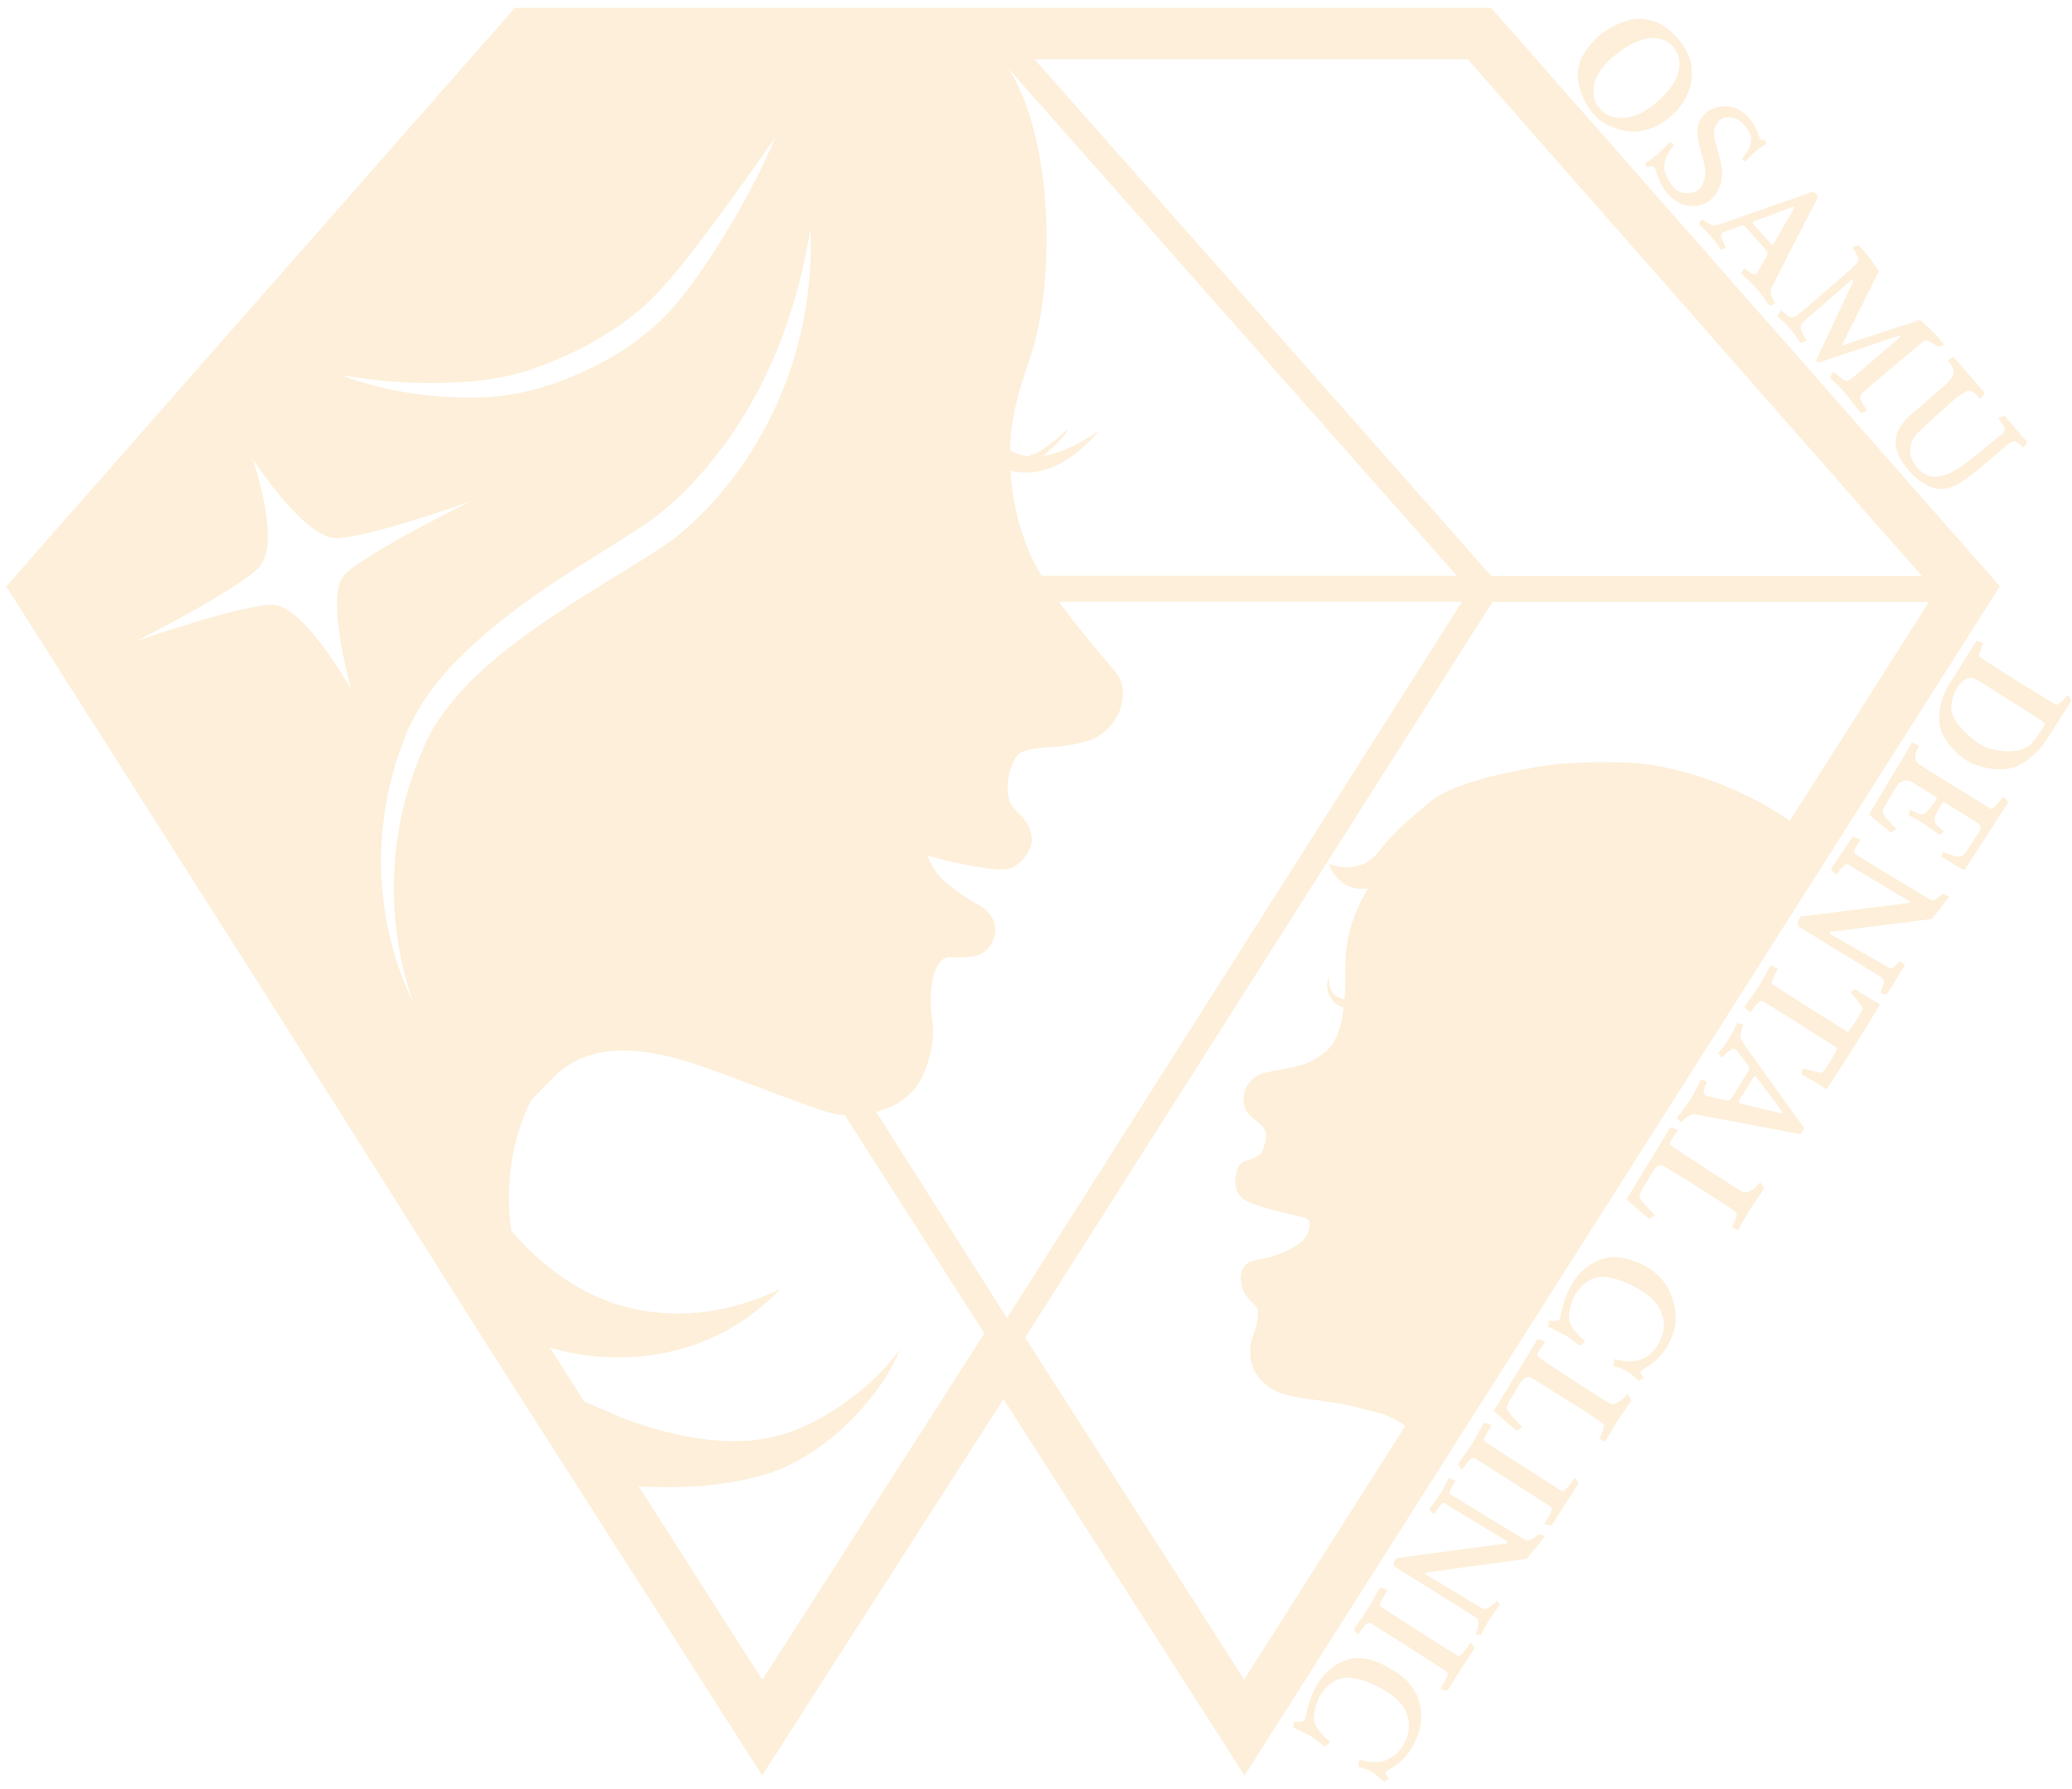 <svg width="161" height="139" viewBox="0 0 161 139" fill="none" xmlns="http://www.w3.org/2000/svg">
<g clip-path="url(#clip0_65_2360)">
<path d="M115.855 0.604H40.015L0.485 45.554L20.415 76.894L38.235 105.094L59.225 137.914L77.975 108.684L96.705 137.924L155.395 45.544L115.855 0.604ZM149.355 44.755H115.885L80.385 4.604H114.045L149.345 44.755H149.355ZM65.575 109.034C63.915 110.174 62.115 111.114 60.275 111.574C58.485 112.024 56.525 112.054 54.605 111.784C52.685 111.544 50.775 111.024 48.975 110.374C48.525 110.214 48.085 110.034 47.655 109.844L46.295 109.264C45.995 109.134 45.695 109.004 45.395 108.874L42.725 104.694C44.385 105.154 46.095 105.434 47.805 105.444C50.305 105.474 52.755 105.024 54.945 104.084C57.145 103.164 59.065 101.784 60.615 100.144C58.585 101.124 56.465 101.734 54.375 101.954C53.335 102.064 52.295 102.074 51.285 101.974C50.775 101.934 50.285 101.894 49.785 101.784L49.055 101.644L48.335 101.444C46.435 100.904 44.695 99.995 43.145 98.825C41.875 97.874 40.685 96.745 39.725 95.575C39.205 92.105 39.815 88.254 41.285 85.465C41.635 85.085 41.955 84.764 42.215 84.504C42.395 84.325 42.545 84.174 42.655 84.055C45.265 81.135 49.155 80.835 55.265 83.094C56.495 83.555 57.675 83.995 58.755 84.394C62.055 85.635 64.435 86.525 65.145 86.585C65.275 86.594 65.435 86.605 65.625 86.615L76.495 103.584L59.235 130.494L49.615 115.454C51.265 115.564 52.905 115.554 54.545 115.424C55.655 115.324 56.765 115.184 57.875 114.944C58.975 114.714 60.095 114.394 61.135 113.904C63.205 112.924 64.935 111.564 66.425 110.014C67.905 108.464 69.175 106.704 69.955 104.754C68.775 106.474 67.215 107.864 65.565 109.024L65.575 109.034ZM58.085 35.544C57.225 36.864 56.235 38.105 55.155 39.275C54.615 39.855 54.045 40.414 53.445 40.944C52.865 41.484 52.175 41.995 51.535 42.434C48.915 44.175 46.285 45.654 43.765 47.334C41.245 48.984 38.795 50.734 36.695 52.815C35.655 53.855 34.685 54.965 33.915 56.184C33.515 56.794 33.195 57.414 32.905 58.094C32.635 58.785 32.315 59.455 32.105 60.175C30.115 65.775 30.095 72.105 32.105 77.885C29.415 72.385 28.855 65.745 30.635 59.705C30.825 58.944 31.125 58.215 31.385 57.465C31.665 56.715 32.025 55.974 32.425 55.275C33.235 53.874 34.235 52.614 35.335 51.474C37.535 49.194 40.035 47.294 42.585 45.554C45.145 43.825 47.825 42.285 50.285 40.614C52.645 38.995 54.665 36.755 56.405 34.385C59.895 29.584 61.985 23.834 62.975 17.785C63.245 23.915 61.575 30.274 58.075 35.544H58.085ZM27.275 53.544C27.275 53.544 23.625 47.014 21.185 46.984C18.735 46.955 10.575 49.815 10.575 49.815C10.575 49.815 17.995 46.075 20.035 44.164C21.995 42.334 19.615 35.635 19.615 35.635C19.615 35.635 23.365 41.385 25.815 41.775C27.785 42.084 36.555 38.955 36.555 38.955C36.555 38.955 28.225 43.044 26.735 44.684C25.245 46.325 27.285 53.544 27.285 53.544H27.275ZM26.445 29.125C29.945 29.744 33.505 29.915 36.955 29.595C38.685 29.424 40.355 29.064 41.945 28.465C43.555 27.845 45.135 27.134 46.605 26.255C48.075 25.375 49.465 24.375 50.665 23.184C51.865 22.024 52.945 20.595 54.035 19.224C56.185 16.434 58.235 13.544 60.275 10.614C58.885 13.905 57.135 17.035 55.165 20.035C54.175 21.544 53.135 22.974 51.865 24.375C50.555 25.704 49.085 26.845 47.485 27.765C45.885 28.674 44.205 29.434 42.465 29.974C40.705 30.564 38.845 30.845 37.035 30.884C33.395 30.945 29.785 30.384 26.445 29.125ZM78.255 102.404L68.075 86.374C69.225 86.085 70.435 85.484 71.285 84.294C71.815 83.544 72.795 81.254 72.405 78.995C72.205 77.805 72.265 75.635 73.045 74.734C73.265 74.475 73.525 74.344 73.835 74.365H73.915C75.275 74.404 76.815 74.454 77.265 72.734C77.665 71.225 76.275 70.394 75.835 70.174C75.335 69.924 74.325 69.234 73.615 68.654C72.695 67.904 72.305 67.064 72.055 66.475C72.245 66.514 72.475 66.575 72.725 66.644C73.415 66.825 74.355 67.064 75.565 67.275C77.505 67.615 78.145 67.585 78.525 67.445C79.595 67.044 80.265 65.734 80.175 65.085C80.035 64.064 79.525 63.544 79.075 63.094C78.765 62.785 78.505 62.514 78.405 62.124C77.975 60.434 78.855 58.614 79.345 58.434C80.115 58.145 80.785 58.094 81.555 58.044C82.345 57.995 83.235 57.925 84.415 57.584C85.715 57.205 86.715 56.205 87.095 54.925C87.405 53.895 87.255 52.885 86.685 52.215L86.255 51.705C85.005 50.224 83.535 48.484 82.285 46.745H113.605L78.245 102.394L78.255 102.404ZM80.945 44.755C80.945 44.755 80.925 44.724 80.915 44.715C80.045 43.264 78.935 40.815 78.575 37.364C78.545 37.084 78.535 36.825 78.515 36.554C79.205 36.724 79.915 36.764 80.585 36.635C81.615 36.455 82.525 35.984 83.305 35.425C84.095 34.864 84.775 34.194 85.385 33.474C84.605 33.995 83.795 34.474 82.975 34.834C82.335 35.114 81.685 35.325 81.035 35.414C81.775 34.904 83.035 33.505 82.955 33.385C82.875 33.245 81.525 34.955 79.885 35.444C79.385 35.385 78.915 35.234 78.485 34.995C78.535 32.294 79.205 30.285 79.955 28.044L80.125 27.524C81.785 22.575 82.055 11.954 78.715 5.904C78.645 5.784 78.485 5.534 78.305 5.264L113.205 44.734H80.945V44.755ZM96.685 130.494L79.655 103.914L115.975 46.755H149.885L139.075 63.764C134.835 60.825 129.695 59.355 126.525 59.245C124.945 59.194 123.185 59.184 121.425 59.334C121.385 59.334 121.345 59.334 121.305 59.334C121.215 59.334 120.975 59.364 120.655 59.404C119.975 59.484 119.305 59.584 118.645 59.724C116.155 60.175 112.635 61.025 111.125 62.275C109.295 63.804 108.245 64.725 107.255 66.014C105.455 68.365 103.195 66.904 103.285 67.174C103.365 67.415 104.085 69.215 106.085 69.025C106.165 69.025 106.235 69.014 106.305 69.004C105.465 70.404 104.675 72.215 104.565 74.344C104.545 74.624 104.545 74.995 104.545 75.404C104.545 76.064 104.535 76.855 104.475 77.635C104.355 77.615 104.245 77.585 104.135 77.544C103.935 77.465 103.755 77.335 103.605 77.165C103.305 76.825 103.195 76.305 103.305 75.805C103.075 76.254 103.045 76.844 103.305 77.355C103.425 77.615 103.625 77.835 103.865 78.004C104.035 78.124 104.205 78.204 104.405 78.275C104.325 78.945 104.205 79.605 103.995 80.174C103.645 81.105 103.385 81.434 102.565 82.034C101.655 82.704 100.585 82.904 99.455 83.105C99.065 83.174 98.665 83.254 98.265 83.344C97.515 83.514 96.475 84.294 96.645 85.715C96.725 86.365 97.185 86.725 97.585 87.044C98.165 87.495 98.625 87.855 98.225 89.014C98.085 89.745 97.625 89.904 97.125 90.064C96.735 90.195 96.325 90.335 96.175 90.764C95.855 91.665 95.935 92.385 96.395 92.924C96.695 93.424 98.135 93.835 100.685 94.434C100.955 94.495 101.185 94.555 101.365 94.594C101.585 94.644 101.715 94.784 101.755 94.995C101.845 95.495 101.485 96.225 100.955 96.605C99.735 97.475 98.385 97.745 97.655 97.885C97.455 97.924 97.295 97.954 97.195 97.995C96.905 98.105 96.665 98.335 96.535 98.644C96.345 99.085 96.375 99.644 96.605 100.224C96.815 100.734 97.145 101.044 97.385 101.264C97.555 101.424 97.695 101.544 97.705 101.664C97.825 102.504 97.605 103.104 97.415 103.634C97.285 103.984 97.175 104.314 97.155 104.674C97.125 105.344 97.085 106.604 98.555 107.724C99.425 108.384 100.775 108.564 102.345 108.774C103.335 108.904 104.455 109.054 105.565 109.354C105.725 109.394 105.885 109.434 106.055 109.484C107.175 109.764 108.145 109.964 109.195 110.774L96.695 130.444L96.685 130.494Z" fill="#F39800" fill-opacity="0.15"/>
<path d="M125.145 9.804C125.625 10.014 126.155 10.174 126.665 10.214C127.185 10.254 127.705 10.174 128.255 9.984C128.795 9.794 129.335 9.464 129.855 9.014C130.325 8.604 130.685 8.164 130.945 7.674C131.205 7.194 131.385 6.674 131.435 6.174C131.475 5.674 131.485 5.114 131.315 4.624C131.145 4.124 130.835 3.514 130.455 3.074C130.065 2.624 129.395 2.054 128.915 1.814C128.435 1.574 127.855 1.464 127.455 1.454C126.265 1.414 124.785 2.314 124.325 2.714C123.255 3.644 122.675 4.614 122.605 5.624C122.535 6.634 123.025 7.954 123.855 8.904C124.235 9.344 124.715 9.624 125.145 9.824V9.804ZM125.565 4.234C127.525 2.664 128.655 2.944 129.025 3.034C129.395 3.134 129.675 3.254 129.955 3.584C130.265 3.934 130.435 4.304 130.485 4.684C130.535 5.064 130.635 6.294 128.765 7.914C126.895 9.534 125.635 9.164 125.285 9.074C124.935 8.984 124.625 8.784 124.365 8.494C124.035 8.114 123.895 7.834 123.845 7.444C123.785 7.064 123.595 5.794 125.565 4.224V4.234Z" fill="#F39800" fill-opacity="0.15"/>
<path d="M132.505 13.414C132.465 14.164 132.175 14.604 131.935 14.774C131.605 15.014 130.555 15.274 129.955 14.444C129.445 13.734 129.305 13.364 129.315 12.944C129.315 12.674 129.395 12.404 129.515 12.134C129.635 11.864 129.805 11.594 130.015 11.344C130.045 11.304 130.065 11.254 130.015 11.194C129.995 11.164 129.745 11.034 129.715 11.074C129.565 11.244 128.965 11.834 128.805 11.974C128.645 12.114 127.995 12.584 127.845 12.684C127.825 12.704 127.905 12.944 127.945 12.964C127.985 12.984 128.035 12.984 128.085 12.964C128.205 12.924 128.305 12.904 128.385 12.924C128.465 12.944 128.525 12.974 128.555 13.014C128.595 13.054 128.615 13.094 128.625 13.134C128.635 13.174 128.655 13.214 128.665 13.254C128.715 13.514 129.045 14.284 129.345 14.764C130.025 15.664 130.735 15.904 131.055 15.964C131.405 16.024 132.255 16.104 132.945 15.494C133.555 14.964 133.785 14.234 133.815 13.574C133.845 12.874 133.345 11.234 133.285 11.034C133.225 10.834 132.995 9.944 133.595 9.374C134.035 8.964 134.735 9.094 135.075 9.304C135.325 9.454 136.165 10.284 136.085 10.864C136.055 11.054 136.025 11.264 135.915 11.484C135.805 11.704 135.575 12.074 135.355 12.364C135.335 12.394 135.645 12.544 135.665 12.524C135.825 12.364 136.095 12.024 136.375 11.794C136.615 11.594 136.885 11.374 137.225 11.184C137.255 11.164 137.165 10.844 137.125 10.854C137.045 10.874 136.845 10.894 136.775 10.814C136.735 10.764 136.475 9.924 136.055 9.364C135.725 8.884 135.205 8.444 134.465 8.294C133.665 8.134 132.905 8.464 132.615 8.714C132.325 8.964 132.125 9.224 132.025 9.484C131.695 10.344 132.135 11.694 132.225 11.974C132.285 12.184 132.515 12.954 132.495 13.394L132.505 13.414Z" fill="#F39800" fill-opacity="0.15"/>
<path d="M132.975 17.465C132.865 17.424 132.245 17.044 132.245 17.044C132.205 17.015 131.985 17.395 132.015 17.424C132.165 17.595 132.535 17.915 132.935 18.355C133.335 18.794 133.655 19.314 133.715 19.384C133.755 19.424 134.155 19.274 134.115 19.235C134.065 19.134 133.715 18.424 133.715 18.334C133.715 18.095 133.985 18.024 134.115 17.974L135.245 17.544C135.335 17.515 135.415 17.505 135.475 17.524C135.535 17.535 135.595 17.584 135.675 17.674L137.145 19.314C137.245 19.434 137.305 19.524 137.335 19.595C137.355 19.665 137.335 19.744 137.285 19.845C137.135 20.134 136.715 20.934 136.535 21.195C136.385 21.325 136.265 21.325 136.135 21.265C136.005 21.215 135.795 21.044 135.595 20.855C135.555 20.814 135.255 21.195 135.285 21.235C135.465 21.445 135.985 21.834 136.515 22.445C137.045 23.055 137.415 23.654 137.495 23.755C137.525 23.785 137.945 23.595 137.925 23.555C137.875 23.454 137.505 22.845 137.595 22.505C137.635 22.355 140.995 15.794 141.255 15.315C141.255 15.225 140.955 14.854 140.885 14.884L133.925 17.325C133.705 17.395 133.195 17.564 132.975 17.494V17.465ZM136.355 17.165L139.335 16.055C139.335 16.055 139.455 16.084 139.435 16.125L137.865 18.855C137.815 18.945 137.765 18.985 137.715 18.985C137.665 18.985 137.595 18.934 137.525 18.855L136.275 17.454C136.215 17.384 136.185 17.334 136.195 17.285C136.195 17.235 136.255 17.195 136.355 17.165Z" fill="#F39800" fill-opacity="0.15"/>
<path d="M143.825 20.904L140.035 24.194C139.815 24.384 139.465 24.684 139.155 24.654C138.975 24.634 138.585 24.264 138.405 24.114C138.365 24.084 138.115 24.574 138.145 24.604C138.255 24.724 138.565 24.934 139.045 25.464C139.525 25.994 139.765 26.484 139.885 26.614C139.915 26.654 140.395 26.464 140.375 26.434C140.275 26.284 139.985 25.794 139.925 25.544C139.835 25.174 140.255 24.884 140.465 24.694L143.855 21.754C143.915 21.684 144.045 21.784 143.985 21.884C143.985 21.884 141.155 27.914 141.145 27.944C141.115 28.054 141.185 28.164 141.325 28.164C141.365 28.164 147.535 26.074 147.535 26.074C147.665 26.044 147.715 26.104 147.645 26.184C147.645 26.184 143.905 29.414 143.775 29.484C143.645 29.564 143.515 29.594 143.405 29.584C143.285 29.574 142.675 29.064 142.495 28.894C142.455 28.864 142.185 29.304 142.215 29.344C142.385 29.544 143.045 30.114 143.485 30.664C143.915 31.214 144.385 31.844 144.585 32.074C144.625 32.124 145.075 31.924 145.055 31.884C144.915 31.684 144.535 31.014 144.545 30.904C144.545 30.784 144.595 30.664 144.695 30.544C144.785 30.424 149.495 26.424 149.625 26.414C149.755 26.394 150.315 26.744 150.535 26.914C150.565 26.944 151.025 26.834 151.045 26.794C151.065 26.754 150.515 26.074 150.065 25.654C149.595 25.214 149.195 24.834 149.165 24.854L143.175 26.834C143.115 26.834 143.115 26.834 143.135 26.784L145.995 21.084C145.995 21.084 145.615 20.524 145.315 20.094C145.015 19.674 144.485 19.114 144.435 19.064C144.405 19.024 143.925 19.214 143.955 19.254C144.085 19.394 144.395 19.984 144.415 20.204C144.435 20.344 144.015 20.714 143.825 20.874V20.904Z" fill="#F39800" fill-opacity="0.15"/>
<path d="M147.295 34.284C147.265 35.324 148.025 36.204 148.385 36.624C148.775 37.064 149.785 37.954 150.735 37.984C151.735 38.014 152.535 37.364 153.085 36.974C153.625 36.584 155.665 34.804 156.175 34.404C156.375 34.244 156.585 34.244 156.715 34.334C156.785 34.374 157.085 34.674 157.195 34.774C157.225 34.814 157.535 34.344 157.505 34.304C157.335 34.114 157.015 33.764 156.615 33.294C156.215 32.824 155.905 32.464 155.785 32.324C155.755 32.284 155.255 32.464 155.285 32.494C155.365 32.614 155.705 33.114 155.725 33.194C155.745 33.264 155.835 33.494 155.565 33.704C155.485 33.774 153.055 35.784 152.405 36.224C151.755 36.664 150.155 37.704 149.015 36.374C147.875 35.044 148.675 34.084 148.845 33.814C149.015 33.544 151.965 30.934 151.965 30.934C152.175 30.754 152.785 30.374 152.925 30.354C153.125 30.334 153.325 30.454 153.335 30.464C153.475 30.544 153.715 30.804 153.885 30.974C153.915 31.004 154.225 30.534 154.185 30.494C154.075 30.364 153.535 29.734 153.025 29.144C152.515 28.554 151.995 27.964 151.825 27.764C151.795 27.724 151.335 27.964 151.365 27.994C151.515 28.194 151.695 28.484 151.755 28.644C151.805 28.794 151.805 28.934 151.785 29.074C151.735 29.344 151.295 29.764 151.105 29.934L148.565 32.144C148.145 32.504 147.335 33.244 147.295 34.294V34.284Z" fill="#F39800" fill-opacity="0.15"/>
<path d="M160.655 54.015C160.505 54.225 160.015 54.715 159.795 54.765C159.735 54.775 153.805 51.105 153.785 50.985C153.765 50.865 154.005 50.185 154.085 49.995C154.115 49.935 153.575 49.755 153.555 49.805C153.475 49.955 151.735 52.715 151.525 53.035C150.675 54.445 150.615 55.545 150.705 56.235C150.895 57.565 152.175 58.655 152.765 59.045C153.755 59.705 155.285 59.875 156.165 59.685C157.335 59.435 158.425 58.385 159.025 57.475C159.575 56.635 160.865 54.565 160.935 54.445C160.965 54.395 160.685 53.975 160.655 54.015ZM157.655 57.935C156.595 58.705 154.535 58.335 153.635 57.685C152.735 57.035 151.955 56.145 151.775 55.655C151.645 55.295 151.435 54.715 151.975 53.605C152.295 52.935 152.965 52.425 153.515 52.755C153.725 52.885 154.025 53.045 154.375 53.275L158.405 55.825C158.675 56.005 158.935 56.165 158.905 56.265C158.875 56.345 158.065 57.645 157.655 57.945V57.935Z" fill="#F39800" fill-opacity="0.15"/>
<path d="M155.645 61.905C155.585 61.975 154.845 62.905 154.715 62.845C154.595 62.785 149.095 59.395 149.005 59.285C148.735 58.975 148.815 58.665 148.855 58.515C148.895 58.365 149.035 58.145 149.115 57.965C149.135 57.915 148.575 57.635 148.545 57.685C148.425 57.905 148.295 58.145 148.145 58.405C147.995 58.675 145.245 63.215 145.235 63.255C145.235 63.295 146.625 64.445 146.905 64.665C146.935 64.695 147.375 64.415 147.345 64.385C147.155 64.225 146.565 63.565 146.485 63.455C146.185 63.055 146.365 62.785 146.485 62.585C146.535 62.505 147.305 61.135 147.455 60.955C147.775 60.555 148.255 60.605 148.465 60.695C148.665 60.785 150.355 61.865 150.355 61.865C150.435 61.915 150.555 62.015 150.445 62.145C150.235 62.475 149.715 63.085 149.505 63.215C149.385 63.295 149.235 63.265 149.085 63.215C148.935 63.165 148.675 63.005 148.455 62.895C148.415 62.875 148.275 63.315 148.315 63.335C148.435 63.415 149.085 63.685 149.565 64.035C150.045 64.375 150.585 64.775 150.695 64.845C150.735 64.865 151.085 64.605 151.045 64.575C150.875 64.435 150.605 64.225 150.505 64.115C150.405 64.005 150.365 63.875 150.335 63.735C150.265 63.425 150.685 62.745 150.895 62.415C150.985 62.265 151.115 62.335 151.215 62.405C151.215 62.405 153.675 63.925 153.765 64.005C153.855 64.085 153.975 64.285 153.825 64.555C153.765 64.675 152.815 66.095 152.715 66.245C152.555 66.465 152.315 66.645 151.845 66.495C151.655 66.435 151.285 66.295 150.985 66.175C150.945 66.165 150.865 66.555 150.895 66.575C151.035 66.665 152.585 67.635 152.645 67.585C152.685 67.545 155.885 62.575 156.035 62.345C156.055 62.305 155.685 61.855 155.655 61.895L155.645 61.905Z" fill="#F39800" fill-opacity="0.15"/>
<path d="M150.035 69.905C149.925 69.865 144.225 66.445 144.115 66.295C143.955 66.085 144.455 65.425 144.555 65.235C144.575 65.185 143.955 64.985 143.935 65.025C143.845 65.165 142.365 67.345 142.265 67.505C142.235 67.545 142.645 67.965 142.675 67.925C142.795 67.775 143.345 67.065 143.565 67.145C143.685 67.185 148.425 70.055 148.425 70.055C148.485 70.085 148.435 70.125 148.405 70.135L139.985 71.195C139.805 71.185 139.615 71.795 139.715 71.945C139.715 71.945 146.055 75.835 146.145 75.895C146.365 76.065 146.415 76.225 146.365 76.425C146.355 76.495 146.105 77.055 146.125 77.105C146.145 77.145 146.555 77.305 146.575 77.265C146.715 77.035 147.005 76.675 147.305 76.115C147.615 75.555 147.905 75.145 148.015 74.985C148.035 74.945 147.595 74.655 147.565 74.695C147.475 74.815 147.085 75.305 146.895 75.235C146.815 75.205 142.185 72.545 142.185 72.545C142.145 72.515 142.185 72.385 142.215 72.385L150.085 71.395C150.135 71.395 151.445 69.675 151.445 69.675C151.475 69.635 150.925 69.395 150.905 69.425C150.775 69.595 150.335 70.025 150.025 69.915L150.035 69.905Z" fill="#F39800" fill-opacity="0.15"/>
<path d="M143.805 77.114C144.055 77.344 144.665 78.134 144.745 78.294C144.815 78.424 143.675 80.244 143.555 80.164C143.255 79.974 138.105 76.734 137.715 76.474C137.515 76.344 138.015 75.504 138.135 75.264C138.155 75.224 137.595 74.974 137.565 75.014C137.415 75.244 137.025 76.054 136.625 76.684C136.305 77.184 135.725 77.924 135.545 78.204C135.515 78.254 135.995 78.684 136.025 78.644C136.185 78.434 136.635 77.654 136.945 77.774C137.205 77.874 142.695 81.344 142.755 81.424C142.815 81.514 141.755 83.264 141.575 83.314C141.395 83.364 140.445 83.114 140.135 82.984C140.085 82.964 139.945 83.414 139.975 83.434C140.125 83.514 141.835 84.544 141.905 84.614C141.985 84.664 146.145 78.054 146.065 78.004C145.775 77.874 144.385 77.024 144.145 76.834C144.115 76.814 143.765 77.104 143.795 77.134L143.805 77.114Z" fill="#F39800" fill-opacity="0.15"/>
<path d="M135.235 80.465C135.235 80.345 135.445 79.615 135.445 79.615C135.465 79.565 135.025 79.455 134.995 79.495C134.865 79.695 134.665 80.165 134.345 80.695C134.025 81.225 133.595 81.695 133.545 81.775C133.515 81.825 133.785 82.185 133.815 82.135C133.905 82.055 134.505 81.495 134.595 81.475C134.835 81.415 134.985 81.655 135.075 81.765L135.835 82.765C135.895 82.855 135.925 82.925 135.925 82.985C135.925 83.045 135.895 83.125 135.835 83.225L134.635 85.175C134.545 85.305 134.475 85.395 134.415 85.445C134.355 85.485 134.265 85.495 134.145 85.475C133.815 85.415 132.895 85.225 132.575 85.115C132.395 84.995 132.365 84.885 132.385 84.735C132.405 84.585 132.505 84.335 132.635 84.075C132.665 84.015 132.195 83.825 132.165 83.875C132.015 84.115 131.775 84.755 131.315 85.455C130.855 86.165 130.375 86.715 130.305 86.825C130.285 86.865 130.605 87.225 130.635 87.195C130.715 87.115 131.225 86.565 131.585 86.555C131.745 86.555 139.275 87.985 139.845 88.095C139.945 88.075 140.215 87.665 140.165 87.605L135.685 81.375C135.545 81.185 135.225 80.715 135.235 80.475V80.465ZM136.355 83.615C136.355 83.615 136.455 83.645 136.525 83.735L138.505 86.385C138.505 86.385 138.505 86.515 138.465 86.505L135.275 85.735C135.165 85.715 135.115 85.675 135.105 85.625C135.105 85.565 135.125 85.495 135.185 85.395L136.215 83.745C136.265 83.665 136.315 83.625 136.365 83.615H136.355Z" fill="#F39800" fill-opacity="0.15"/>
<path d="M136.755 91.855C136.605 92.065 135.915 92.825 135.385 92.585C135.215 92.515 130.085 89.215 129.805 88.945C129.605 88.754 130.245 88.034 130.355 87.805C130.375 87.754 129.805 87.545 129.775 87.595C129.635 87.855 126.395 93.125 126.385 93.165C126.385 93.205 127.875 94.465 128.145 94.685C128.175 94.715 128.615 94.415 128.585 94.385C128.325 94.115 127.625 93.465 127.415 93.045C127.285 92.795 127.725 92.205 128.055 91.635C128.365 91.085 128.755 90.295 129.275 90.585C129.735 90.845 134.535 93.825 134.865 94.145C135.115 94.395 134.695 95.055 134.575 95.285C134.555 95.325 135.035 95.575 135.055 95.535C135.145 95.395 135.905 94.055 135.995 93.915C136.155 93.665 136.915 92.595 137.055 92.365C137.085 92.325 136.785 91.805 136.755 91.845V91.855Z" fill="#F39800" fill-opacity="0.15"/>
<path d="M127.895 98.374C126.805 97.814 125.795 97.524 124.795 97.724C123.795 97.934 122.695 98.654 121.995 100.024C121.375 101.224 121.265 102.404 121.175 102.494C121.115 102.554 120.825 102.694 120.375 102.584C120.335 102.564 120.285 103.044 120.325 103.074C120.615 103.234 120.985 103.384 121.565 103.694C122.145 104.004 122.575 104.424 122.705 104.534C122.725 104.554 123.205 104.214 123.155 104.174C122.835 103.894 121.855 103.094 121.905 102.284C121.935 101.764 122.145 100.944 122.485 100.434C122.775 100.004 123.475 99.134 124.645 99.194C125.445 99.244 126.425 99.614 127.245 100.084C128.015 100.534 128.775 101.104 129.075 101.914C129.215 102.314 129.585 103.114 128.855 104.414C128.505 105.034 128.015 105.414 127.465 105.624C126.915 105.834 126.225 105.804 125.485 105.574C125.445 105.554 125.325 106.084 125.355 106.104C125.585 106.214 126.055 106.274 126.485 106.564C126.915 106.854 127.325 107.274 127.355 107.254C127.385 107.234 127.665 107.084 127.745 107.024C127.785 106.994 127.375 106.754 127.495 106.544C127.625 106.314 128.455 106.074 129.205 105.104C129.645 104.544 130.015 103.664 130.145 103.104C130.275 102.544 130.415 99.814 127.915 98.394L127.895 98.374Z" fill="#F39800" fill-opacity="0.15"/>
<path d="M126.445 108.295C126.295 108.505 125.605 109.265 125.075 109.025C124.905 108.955 119.775 105.655 119.495 105.385C119.295 105.195 119.935 104.475 120.045 104.245C120.065 104.195 119.495 103.985 119.465 104.035C119.325 104.295 116.085 109.565 116.075 109.605C116.075 109.645 117.565 110.905 117.835 111.125C117.865 111.155 118.305 110.855 118.275 110.825C118.015 110.555 117.315 109.905 117.105 109.485C116.975 109.235 117.415 108.645 117.745 108.075C118.055 107.525 118.445 106.735 118.965 107.025C119.425 107.285 124.225 110.265 124.555 110.585C124.805 110.835 124.385 111.495 124.265 111.725C124.245 111.765 124.725 112.015 124.745 111.975C124.835 111.835 125.595 110.495 125.685 110.355C125.845 110.105 126.605 109.035 126.745 108.805C126.775 108.765 126.475 108.245 126.445 108.285V108.295Z" fill="#F39800" fill-opacity="0.15"/>
<path d="M122.335 114.825C122.185 115.035 121.605 115.965 121.355 115.825C121.095 115.675 115.535 112.125 115.345 111.965C115.155 111.815 115.775 110.975 115.895 110.745C115.915 110.695 115.335 110.485 115.315 110.535C115.165 110.765 114.715 111.615 114.325 112.245C113.935 112.865 113.475 113.445 113.305 113.715C113.275 113.765 113.585 114.205 113.615 114.165C113.765 113.965 114.305 113.105 114.585 113.275C114.935 113.485 120.165 116.805 120.525 117.075C120.765 117.255 120.145 118.135 120.015 118.365C119.995 118.395 120.555 118.545 120.585 118.495C120.675 118.345 121.235 117.435 121.645 116.805C122.055 116.175 122.525 115.455 122.665 115.225C122.695 115.185 122.375 114.775 122.345 114.815L122.335 114.825Z" fill="#F39800" fill-opacity="0.15"/>
<path d="M118.485 119.615C118.375 119.555 112.755 116.125 112.655 116.055C112.495 115.945 112.985 115.265 113.075 115.075C113.095 115.025 112.605 114.775 112.585 114.815C112.495 114.955 112.215 115.585 111.875 116.095C111.535 116.605 111.145 117.085 111.055 117.225C111.025 117.265 111.395 117.655 111.425 117.615C111.545 117.465 112.065 116.635 112.195 116.745C112.295 116.825 117.065 119.705 117.065 119.705C117.165 119.755 117.155 119.905 117.005 119.905C117.005 119.905 108.545 121.025 108.505 121.045C108.355 121.115 108.265 121.585 108.345 121.685C108.345 121.685 114.645 125.615 114.735 125.675C115.075 125.915 114.725 126.815 114.655 126.945C114.625 126.985 115.055 127.015 115.075 126.975C115.215 126.745 115.625 125.965 115.745 125.785C115.875 125.585 116.415 124.865 116.525 124.695C116.545 124.655 116.305 124.305 116.285 124.335C116.195 124.455 115.555 125.165 115.195 124.955C115.115 124.905 110.805 122.315 110.805 122.315C110.665 122.215 110.765 122.165 110.835 122.155L118.605 121.095C118.655 121.095 120.055 119.335 120.055 119.335C120.085 119.295 119.545 119.155 119.515 119.195C119.385 119.365 118.845 119.825 118.475 119.615H118.485Z" fill="#F39800" fill-opacity="0.15"/>
<path d="M114.245 127.635C114.095 127.845 113.515 128.775 113.265 128.635C113.005 128.485 107.445 124.935 107.255 124.775C107.065 124.625 107.685 123.785 107.805 123.555C107.825 123.505 107.245 123.295 107.225 123.345C107.075 123.575 106.625 124.425 106.235 125.055C105.845 125.675 105.385 126.255 105.215 126.525C105.185 126.575 105.495 127.015 105.525 126.975C105.675 126.775 106.215 125.915 106.495 126.085C106.845 126.295 112.075 129.615 112.435 129.885C112.675 130.065 112.055 130.945 111.925 131.175C111.905 131.205 112.465 131.355 112.495 131.305C112.585 131.155 113.145 130.245 113.555 129.615C113.965 128.985 114.435 128.265 114.575 128.035C114.605 127.995 114.285 127.585 114.255 127.625L114.245 127.635Z" fill="#F39800" fill-opacity="0.15"/>
<path d="M108.305 129.785C107.135 129.045 105.985 128.645 104.985 128.855C103.985 129.065 102.885 129.785 102.185 131.155C101.565 132.355 101.455 133.535 101.365 133.625C101.305 133.685 101.015 133.825 100.565 133.715C100.525 133.695 100.475 134.175 100.515 134.205C100.805 134.365 101.175 134.515 101.755 134.825C102.335 135.135 102.765 135.555 102.895 135.665C102.915 135.685 103.395 135.345 103.345 135.305C103.025 135.025 102.045 134.225 102.095 133.415C102.125 132.895 102.335 132.075 102.675 131.565C102.965 131.135 103.665 130.265 104.835 130.325C105.635 130.375 106.615 130.745 107.435 131.215C108.205 131.665 108.965 132.235 109.265 133.045C109.405 133.445 109.775 134.245 109.045 135.545C108.695 136.165 108.205 136.545 107.655 136.755C107.105 136.965 106.415 136.935 105.675 136.705C105.635 136.685 105.515 137.215 105.545 137.235C105.775 137.345 106.245 137.405 106.675 137.695C107.105 137.985 107.515 138.405 107.545 138.385C107.575 138.365 107.855 138.215 107.935 138.155C107.975 138.125 107.565 137.885 107.685 137.675C107.815 137.445 108.645 137.205 109.395 136.235C109.835 135.675 110.205 134.795 110.335 134.235C110.465 133.675 110.815 131.235 108.315 129.815L108.305 129.785Z" fill="#F39800" fill-opacity="0.15"/>
</g>
<defs>
<clipPath id="clip0_65_2360">
<rect width="160.45" height="137.76" fill="white" transform="translate(0.485 0.604)"/>
</clipPath>
</defs>
</svg>
